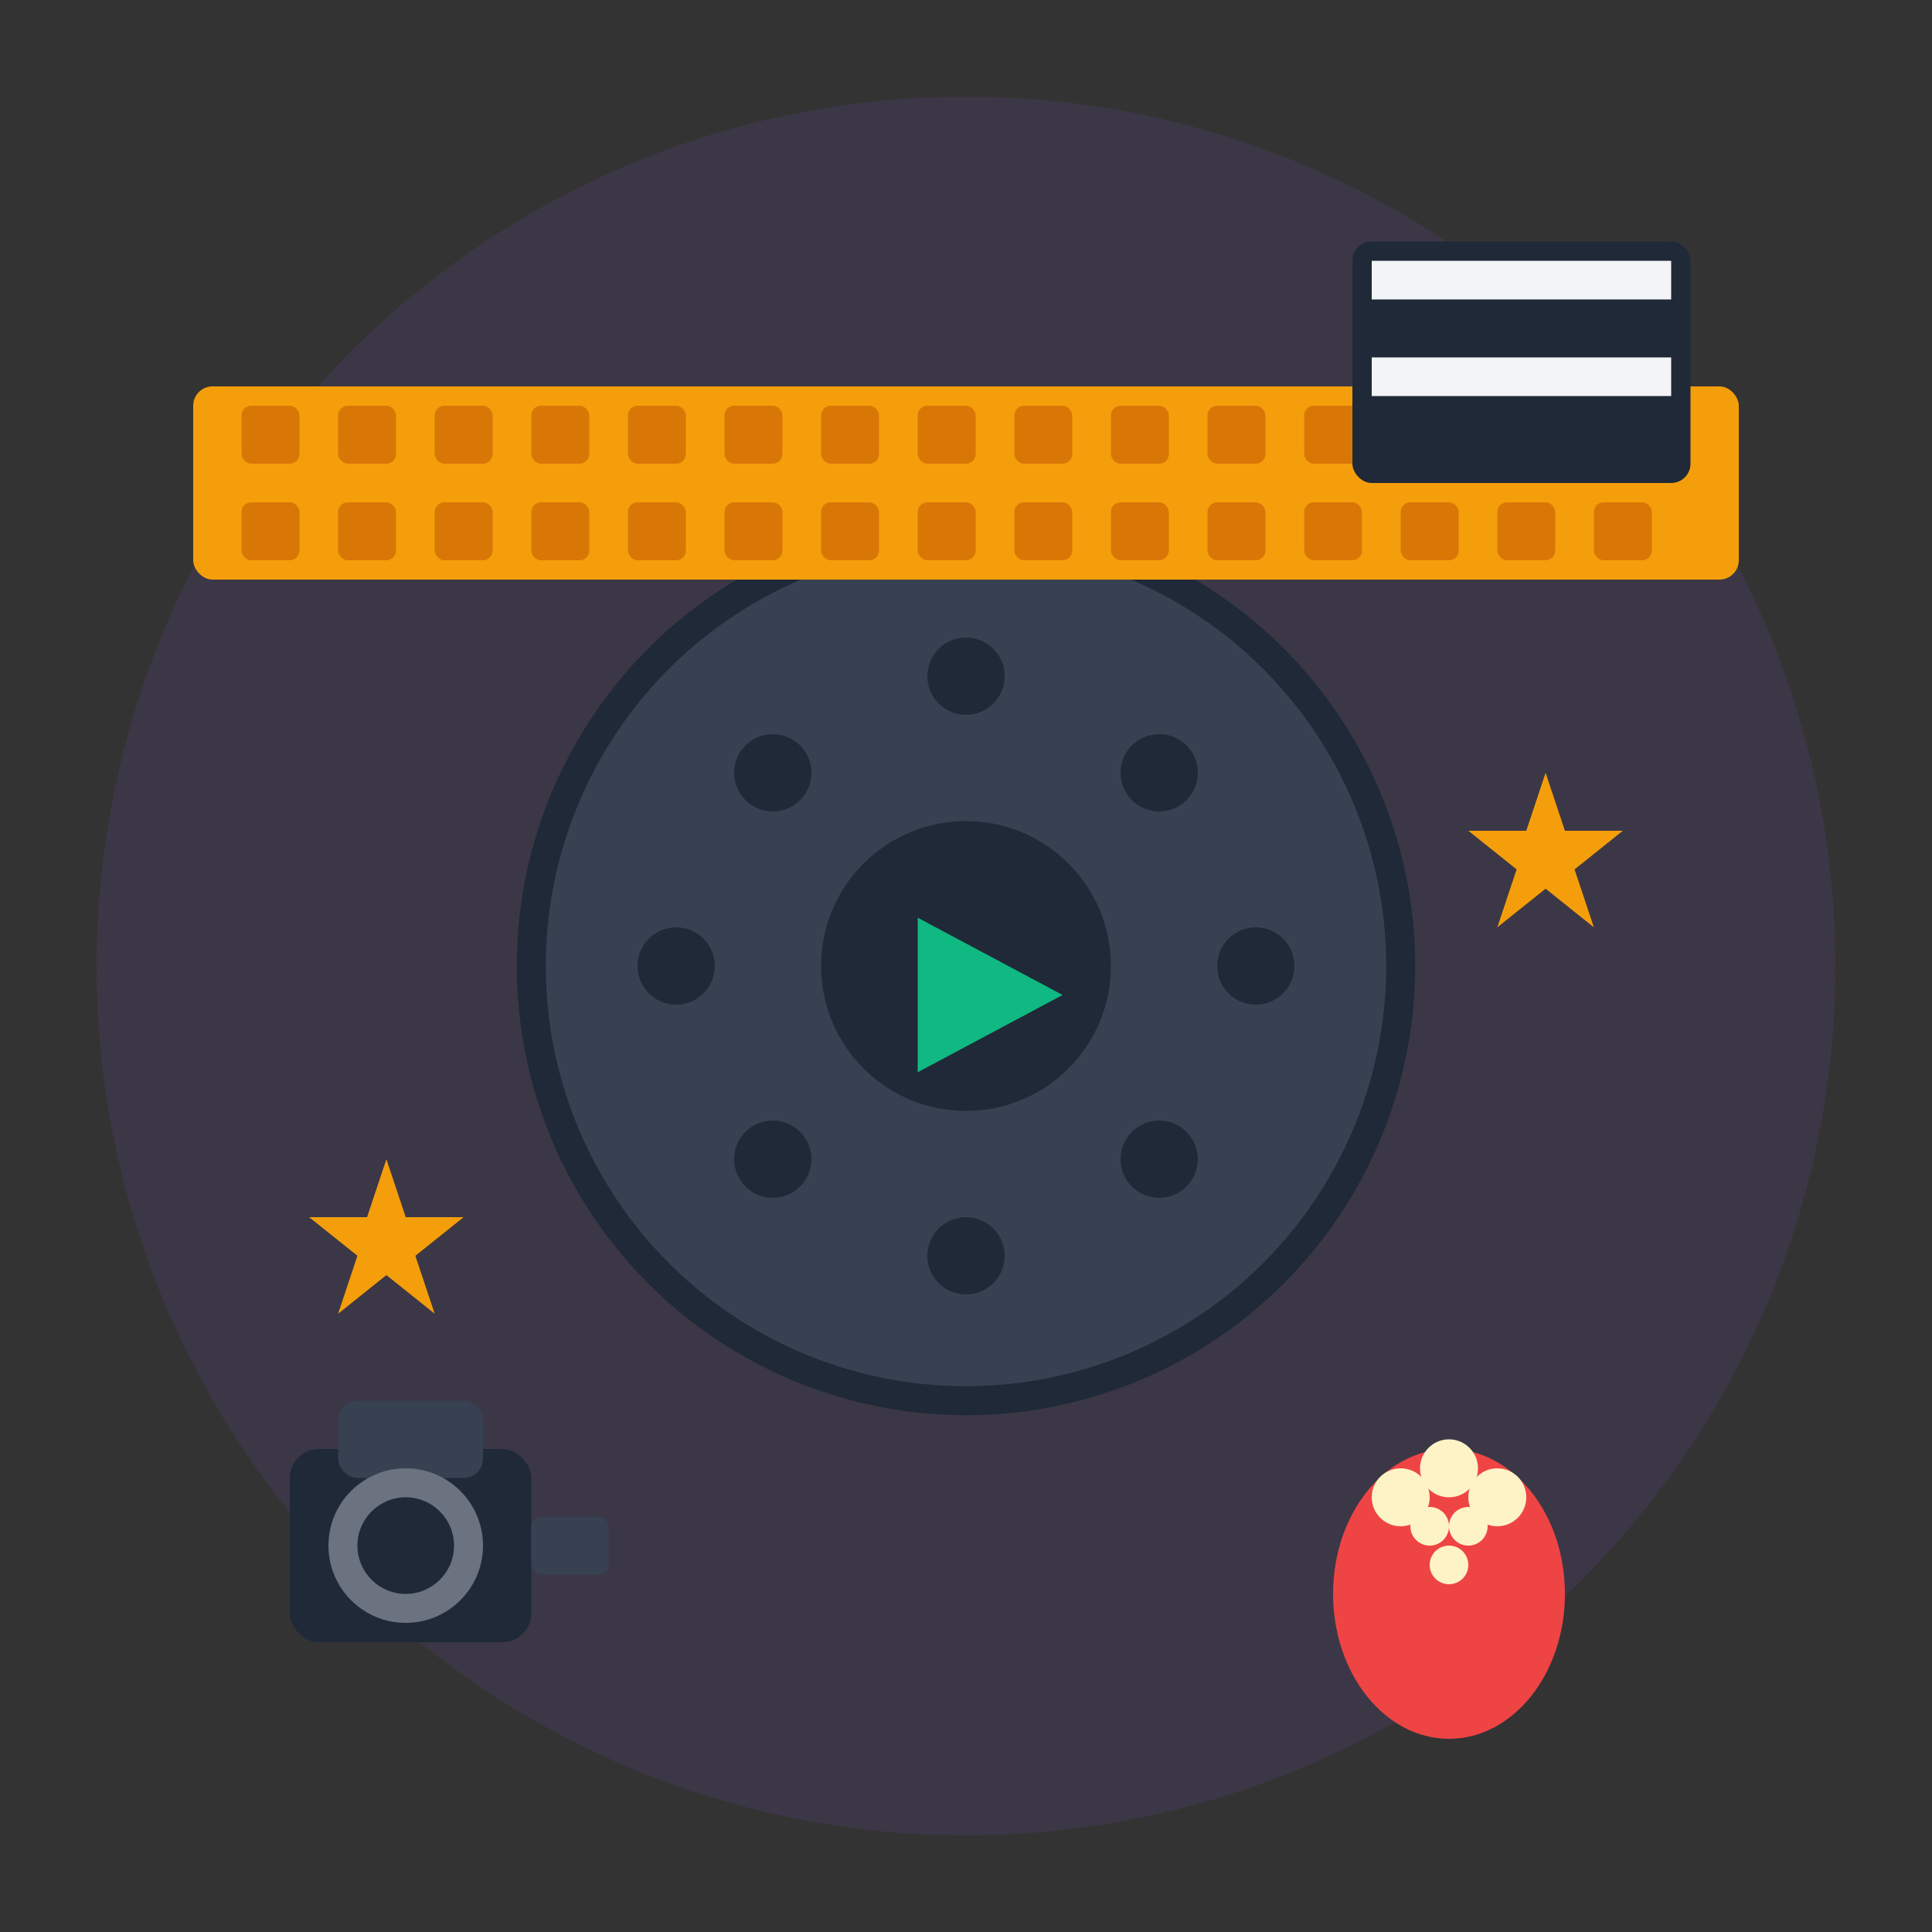 <svg width="200" height="200" viewBox="0 0 200 200" fill="none" xmlns="http://www.w3.org/2000/svg">
  <rect x="0" y="0" width="200" height="200" fill="#333333" stroke="none"/>
  <!-- Background circle -->
  <circle cx="100" cy="100" r="90" fill="#8B5CF6" opacity="0.1"/>
  
  <!-- Film reel -->
  <circle cx="100" cy="100" r="45" fill="#374151"/>
  <circle cx="100" cy="100" r="45" fill="none" stroke="#1F2937" stroke-width="3"/>
  <circle cx="100" cy="100" r="15" fill="#1F2937"/>
  
  <!-- Film reel holes -->
  <circle cx="100" cy="70" r="4" fill="#1F2937"/>
  <circle cx="100" cy="130" r="4" fill="#1F2937"/>
  <circle cx="130" cy="100" r="4" fill="#1F2937"/>
  <circle cx="70" cy="100" r="4" fill="#1F2937"/>
  <circle cx="120" cy="80" r="4" fill="#1F2937"/>
  <circle cx="80" cy="80" r="4" fill="#1F2937"/>
  <circle cx="120" cy="120" r="4" fill="#1F2937"/>
  <circle cx="80" cy="120" r="4" fill="#1F2937"/>
  
  <!-- Film strip -->
  <rect x="20" y="40" width="160" height="20" rx="2" fill="#F59E0B"/>
  <rect x="25" y="42" width="6" height="6" rx="1" fill="#D97706"/>
  <rect x="35" y="42" width="6" height="6" rx="1" fill="#D97706"/>
  <rect x="45" y="42" width="6" height="6" rx="1" fill="#D97706"/>
  <rect x="55" y="42" width="6" height="6" rx="1" fill="#D97706"/>
  <rect x="65" y="42" width="6" height="6" rx="1" fill="#D97706"/>
  <rect x="75" y="42" width="6" height="6" rx="1" fill="#D97706"/>
  <rect x="85" y="42" width="6" height="6" rx="1" fill="#D97706"/>
  <rect x="95" y="42" width="6" height="6" rx="1" fill="#D97706"/>
  <rect x="105" y="42" width="6" height="6" rx="1" fill="#D97706"/>
  <rect x="115" y="42" width="6" height="6" rx="1" fill="#D97706"/>
  <rect x="125" y="42" width="6" height="6" rx="1" fill="#D97706"/>
  <rect x="135" y="42" width="6" height="6" rx="1" fill="#D97706"/>
  <rect x="145" y="42" width="6" height="6" rx="1" fill="#D97706"/>
  <rect x="155" y="42" width="6" height="6" rx="1" fill="#D97706"/>
  <rect x="165" y="42" width="6" height="6" rx="1" fill="#D97706"/>
  
  <rect x="25" y="52" width="6" height="6" rx="1" fill="#D97706"/>
  <rect x="35" y="52" width="6" height="6" rx="1" fill="#D97706"/>
  <rect x="45" y="52" width="6" height="6" rx="1" fill="#D97706"/>
  <rect x="55" y="52" width="6" height="6" rx="1" fill="#D97706"/>
  <rect x="65" y="52" width="6" height="6" rx="1" fill="#D97706"/>
  <rect x="75" y="52" width="6" height="6" rx="1" fill="#D97706"/>
  <rect x="85" y="52" width="6" height="6" rx="1" fill="#D97706"/>
  <rect x="95" y="52" width="6" height="6" rx="1" fill="#D97706"/>
  <rect x="105" y="52" width="6" height="6" rx="1" fill="#D97706"/>
  <rect x="115" y="52" width="6" height="6" rx="1" fill="#D97706"/>
  <rect x="125" y="52" width="6" height="6" rx="1" fill="#D97706"/>
  <rect x="135" y="52" width="6" height="6" rx="1" fill="#D97706"/>
  <rect x="145" y="52" width="6" height="6" rx="1" fill="#D97706"/>
  <rect x="155" y="52" width="6" height="6" rx="1" fill="#D97706"/>
  <rect x="165" y="52" width="6" height="6" rx="1" fill="#D97706"/>
  
  <!-- Movie camera -->
  <rect x="30" y="150" width="25" height="20" rx="3" fill="#1F2937"/>
  <rect x="35" y="145" width="15" height="8" rx="2" fill="#374151"/>
  <circle cx="42" cy="160" r="8" fill="#6B7280"/>
  <circle cx="42" cy="160" r="5" fill="#1F2937"/>
  <rect x="55" y="157" width="8" height="6" rx="1" fill="#374151"/>
  
  <!-- Popcorn -->
  <ellipse cx="150" cy="165" rx="12" ry="15" fill="#EF4444"/>
  <circle cx="145" cy="155" r="3" fill="#FEF3C7"/>
  <circle cx="150" cy="152" r="3" fill="#FEF3C7"/>
  <circle cx="155" cy="155" r="3" fill="#FEF3C7"/>
  <circle cx="148" cy="158" r="2" fill="#FEF3C7"/>
  <circle cx="152" cy="158" r="2" fill="#FEF3C7"/>
  <circle cx="150" cy="162" r="2" fill="#FEF3C7"/>
  
  <!-- Stars -->
  <polygon points="160,80 162,86 168,86 163,90 165,96 160,92 155,96 157,90 152,86 158,86" fill="#F59E0B"/>
  <polygon points="40,120 42,126 48,126 43,130 45,136 40,132 35,136 37,130 32,126 38,126" fill="#F59E0B"/>
  
  <!-- Director's clapperboard -->
  <rect x="140" y="25" width="35" height="25" rx="2" fill="#1F2937"/>
  <rect x="142" y="27" width="31" height="4" fill="#F3F4F6"/>
  <rect x="142" y="32" width="31" height="4" fill="#1F2937"/>
  <rect x="142" y="37" width="31" height="4" fill="#F3F4F6"/>
  <rect x="142" y="42" width="31" height="4" fill="#1F2937"/>
  
  <!-- Play button on reel -->
  <polygon points="95,95 110,103 95,111" fill="#10B981"/>
</svg> 